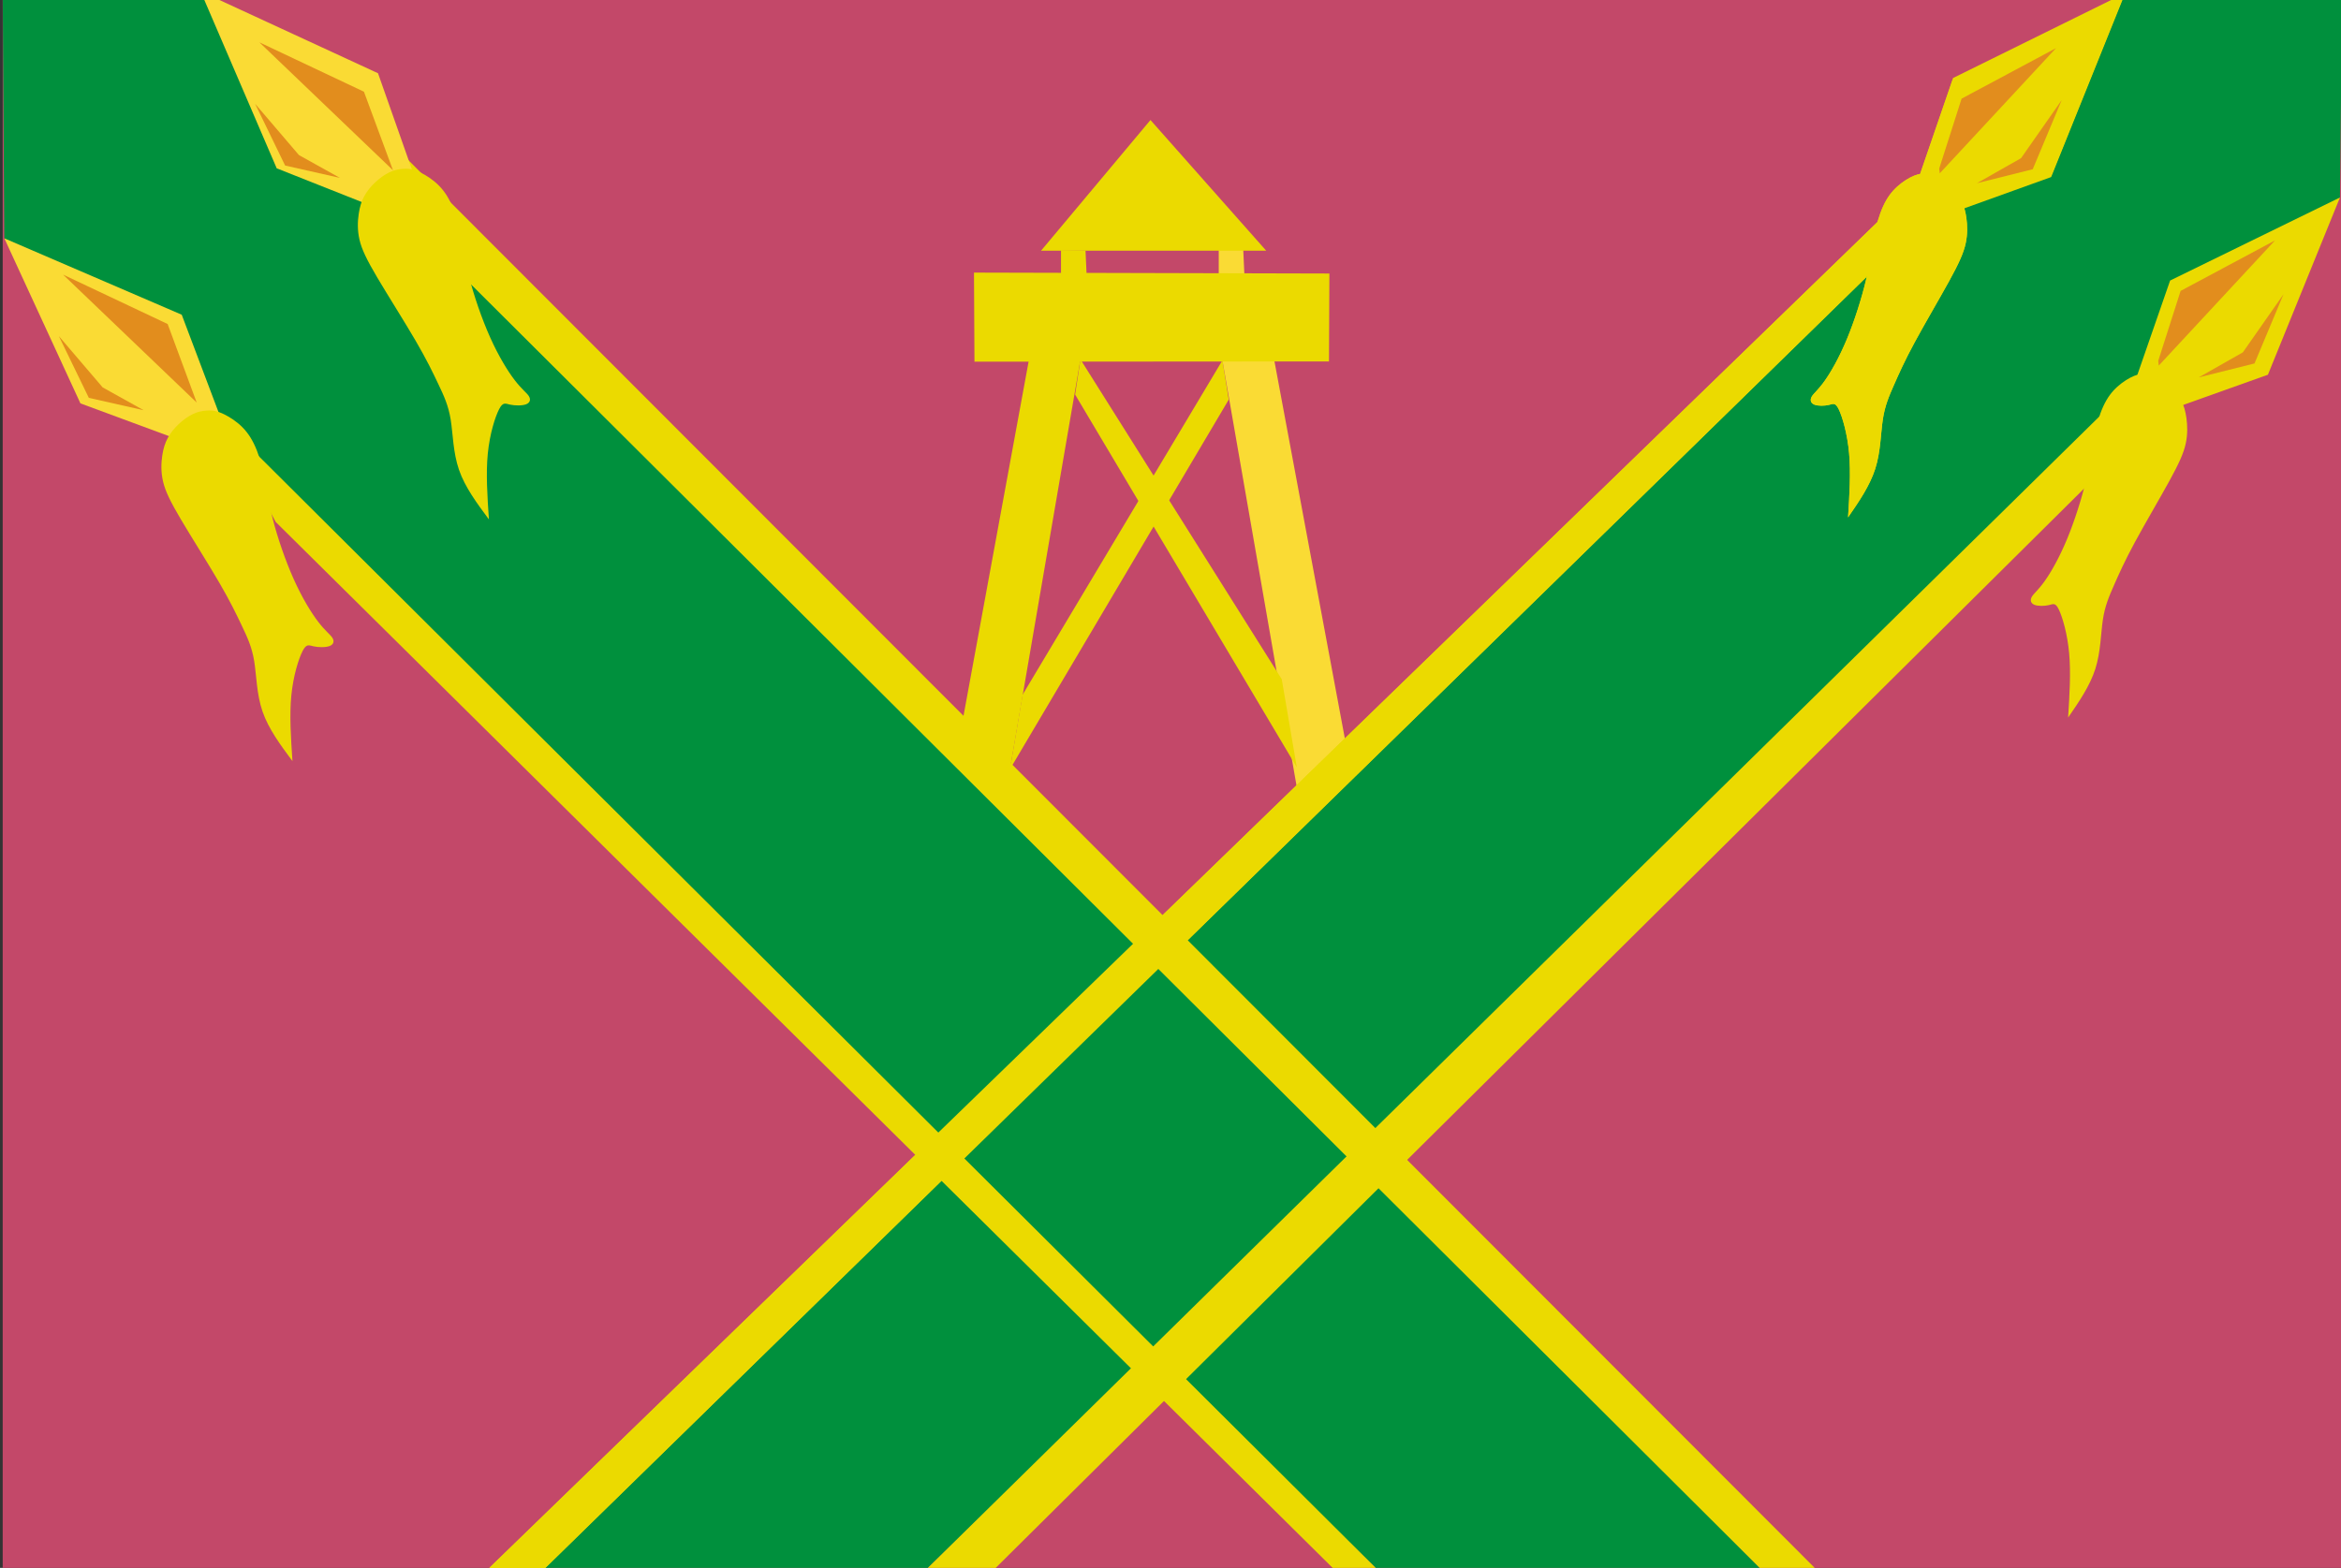<?xml version="1.0" encoding="UTF-8" standalone="no"?>
<svg
   xmlns:dc="http://purl.org/dc/elements/1.1/"
   xmlns:cc="http://creativecommons.org/ns#"
   xmlns:rdf="http://www.w3.org/1999/02/22-rdf-syntax-ns#"
   xmlns:svg="http://www.w3.org/2000/svg"
   xmlns="http://www.w3.org/2000/svg"
   version="1.1"
   id="svg2032"
   width="612"
   height="410"
   viewBox="0 0 612 410">
  <rect x="0" y="0" width="612" height="410" fill="#333333" stroke="none"/>
  <path
     style="fill:#f7d62e;fill-opacity:1;stroke:none;stroke-width:0.918;stroke-linecap:butt;stroke-linejoin:miter;stroke-miterlimit:4;stroke-dasharray:none;stroke-opacity:1"
     d="m 542.887,157.523 c 0.366,-5.85 0.733,-11.701 0.27,-16.81 -0.463,-5.109 -1.757,-9.476 -2.685,-11.415 -0.928,-1.939 -1.488,-1.449 -2.625,-1.184 -1.136,0.265 -2.848,0.307 -3.799,-0.09 -0.951,-0.398 -1.142,-1.234 -0.653,-2.086 0.489,-0.851 1.659,-1.717 3.331,-4.053 1.672,-2.336 3.845,-6.144 5.855,-10.977 2.01,-4.833 3.857,-10.691 4.956,-15.312 1.099,-4.621 1.449,-8.003 2.054,-11.159 0.605,-3.156 1.465,-6.085 2.499,-8.334 1.035,-2.249 2.245,-3.818 3.678,-5.109 1.433,-1.29 3.089,-2.302 4.378,-2.825 1.29,-0.523 2.213,-0.558 3.2,-0.471 0.987,0.087 2.038,0.296 3.168,0.872 1.131,0.575 2.34,1.517 3.391,2.581 1.051,1.064 1.942,2.249 2.595,3.54 0.653,1.29 1.067,2.685 1.321,4.543 0.255,1.857 0.35,4.177 -0.191,6.653 -0.541,2.476 -1.72,5.108 -4.251,9.72 -2.531,4.612 -6.416,11.202 -9.091,16.154 -2.675,4.952 -4.139,8.265 -5.413,11.159 -1.274,2.894 -2.356,5.37 -2.902,9.007 -0.546,3.637 -0.555,8.434 -1.98,12.894 -1.425,4.46 -4.266,8.582 -7.107,12.703"
     id="path16743-5-1-8-6-4-3" />
  <defs
     id="defs2036" />
  <rect
     style="opacity:1;fill:#c34869;fill-opacity:1;stroke:none;stroke-width:2.04"
     id="rect17603"
     width="611.579"
     height="412.198"
     x="0.703"
     y="-1.539" />
  <path
     style="fill:none;stroke:none;stroke-width:1px;stroke-linecap:butt;stroke-linejoin:miter;stroke-opacity:1"
     d="m -77.162,-309.166 -54.176,0.533 -411.283,400.468 127.029,-0.068 337.902,-341.456 z"
     id="path18109" />
  <path
     style="fill:#00903d;fill-opacity:1;stroke:none;stroke-width:1.038px;stroke-linecap:butt;stroke-linejoin:miter;stroke-opacity:1"
     d="M 134.735,410.41 555.27,-0.993 612.282,-1.539 611.726,51.646 241.878,410.686 Z"
     id="path18309" />
  <path
     style="fill:none;fill-opacity:1;stroke:none;stroke-width:0.049;stroke-opacity:1"
     d="m 328.626,141.634 c -0.013,-0.041 -0.469,-2.564 -1.012,-5.607 -3.472,-19.434 -4.435,-24.811 -5.623,-31.403 -0.203,-1.127 -0.383,-2.054 -0.4,-2.06 -0.017,-0.006 -0.022,-0.068 -0.011,-0.137 0.011,-0.069 4.1e-4,-0.126 -0.023,-0.126 -0.023,0 -0.034,-0.057 -0.022,-0.127 0.012,-0.074 -3.6e-4,-0.127 -0.029,-0.127 -0.027,0 -0.037,-0.029 -0.023,-0.063 0.014,-0.035 0.011,-0.097 -0.008,-0.137 -0.019,-0.041 -0.029,-0.126 -0.024,-0.19 0.005,-0.064 -0.011,-0.116 -0.037,-0.116 -0.026,0 -0.035,-0.029 -0.021,-0.064 0.014,-0.035 0.011,-0.097 -0.008,-0.137 -0.019,-0.041 -0.03,-0.115 -0.025,-0.165 0.005,-0.05 -0.011,-0.103 -0.036,-0.117 -0.025,-0.015 -0.034,-0.054 -0.02,-0.088 0.014,-0.034 0.01,-0.095 -0.008,-0.136 -0.04,-0.09 -0.066,-0.246 -0.066,-0.398 1.1e-4,-0.062 -0.021,-0.126 -0.047,-0.141 -0.026,-0.015 -0.035,-0.065 -0.019,-0.11 0.015,-0.046 0.009,-0.106 -0.015,-0.134 -0.024,-0.028 -0.068,-0.21 -0.1,-0.404 -0.048,-0.298 -0.047,-0.359 0.005,-0.39 0.051,-0.03 0.048,-0.037 -0.012,-0.038 -0.056,-3.82e-4 -0.082,-0.056 -0.104,-0.222 -0.017,-0.122 -0.13,-0.828 -0.251,-1.57 -0.122,-0.741 -0.214,-1.355 -0.204,-1.364 0.01,-0.009 0.439,-0.048 0.955,-0.087 0.788,-0.059 1.642,-0.071 5.349,-0.072 2.426,-7.74e-4 4.422,0.009 4.435,0.021 0.013,0.012 0.117,0.544 0.232,1.183 0.115,0.638 0.259,1.379 0.32,1.646 0.061,0.267 0.139,0.666 0.173,0.887 0.123,0.798 0.36,2.151 5.075,28.933 2.002,11.374 2.274,12.932 2.274,13.045 v 0.091 h -5.322 c -5.03,0 -5.323,-0.004 -5.346,-0.074 z"
     id="path5109-45" />
  <path
     style="fill:#ffff07;fill-opacity:1;stroke:none;stroke-width:0.017;stroke-opacity:1"
     d="m 304.571,125.862 c -0.256,-0.386 -0.423,-0.666 -0.84,-1.4 -0.142,-0.251 -0.318,-0.558 -0.392,-0.682 -0.073,-0.125 -0.133,-0.233 -0.133,-0.24 0,-0.016 2.601,-4.545 2.618,-4.558 0.006,-0.005 0.03,-0.006 0.052,-3.9e-4 0.04,0.009 0.011,0.06 -1.267,2.293 -0.719,1.256 -1.308,2.29 -1.308,2.296 0,0.018 0.727,1.235 0.894,1.497 0.265,0.415 0.469,0.679 0.525,0.679 0.103,0 0.66,-0.926 3.22,-5.361 0.448,-0.776 0.816,-1.412 0.817,-1.414 8.2e-4,-9.8e-4 0.025,0.002 0.053,0.007 l 0.051,0.01 -0.263,0.455 c -1.494,2.586 -2.038,3.523 -2.468,4.256 -0.902,1.536 -1.397,2.359 -1.416,2.359 -0.007,0 -0.071,-0.089 -0.143,-0.198 z"
     id="path5127-2" />
  <path
     style="fill:#ffff07;fill-opacity:1;stroke:none;stroke-width:0.049;stroke-opacity:1"
     d="m 268.546,188.999 c -8.3e-4,-0.102 0.423,-2.381 0.441,-2.365 0.011,0.01 -0.022,0.29 -0.073,0.622 -0.136,0.886 -0.154,1.078 -0.104,1.107 0.047,0.028 0.275,-0.351 1.758,-2.923 0.526,-0.912 0.966,-1.65 0.978,-1.639 0.021,0.019 -0.356,0.686 -2.159,3.826 -0.747,1.301 -0.841,1.454 -0.842,1.371 z"
     id="path5308-4" />
  <path
     style="fill:#ffff07;fill-opacity:1;stroke:none;stroke-width:0.049;stroke-opacity:1"
     d="m 268.616,188.706 c 0.017,-0.116 0.057,-0.335 0.089,-0.486 l 0.057,-0.275 0.005,0.222 c 0.005,0.233 0.057,0.282 0.141,0.134 0.028,-0.048 0.061,-0.078 0.074,-0.066 0.022,0.021 -0.197,0.413 -0.334,0.597 -0.056,0.075 -0.059,0.062 -0.032,-0.127 z"
     id="path5310-1" />
  <path
     style="fill:#ffff07;fill-opacity:1;stroke:none;stroke-width:0.017;stroke-opacity:1"
     d="m 268.909,186.897 c -0.004,-0.068 0.28,-1.574 0.428,-2.27 0.277,-1.3 0.506,-2.117 0.818,-2.914 0.414,-1.059 0.864,-1.937 2.073,-4.045 0.207,-0.361 0.454,-0.795 0.548,-0.963 0.156,-0.279 1.221,-2.151 2.828,-4.973 0.339,-0.595 0.625,-1.092 0.636,-1.102 0.011,-0.011 0.041,-0.018 0.068,-0.015 l 0.049,0.005 -0.477,0.836 c -3.318,5.82 -4.773,8.452 -5.348,9.677 -0.256,0.546 -0.435,1.022 -0.616,1.644 -0.247,0.85 -0.574,2.244 -0.81,3.463 -0.125,0.646 -0.119,0.617 -0.113,0.497 0.003,-0.056 -2.2e-4,-0.101 -0.007,-0.101 -0.007,0 -0.026,0.066 -0.044,0.146 -0.018,0.08 -0.033,0.132 -0.034,0.116 z"
     id="path5312-2" />
  <path
     style="fill:#ffff07;fill-opacity:1;stroke:none;stroke-width:0.017;stroke-opacity:1"
     d="m 271.417,184.092 c 0,-0.007 0.025,-0.058 0.057,-0.116 0.073,-0.135 0.089,-0.177 0.071,-0.177 -0.008,0 -0.052,0.061 -0.097,0.135 -0.045,0.074 -0.086,0.132 -0.09,0.128 -0.005,-0.004 0.371,-0.664 0.834,-1.468 0.827,-1.435 2.743,-4.77 5.49,-9.555 1.378,-2.401 1.389,-2.419 1.44,-2.424 l 0.051,-0.005 -0.04,0.065 c -0.065,0.107 -5.692,9.908 -7.113,12.392 -0.546,0.954 -0.604,1.052 -0.604,1.026 z"
     id="path5314-1" />
  <path
     style="fill:#ffff07;fill-opacity:1;stroke:none;stroke-width:0.049;stroke-opacity:1"
     d="m 293.562,238.824 c -0.751,-0.738 -1.769,-1.726 -2.263,-2.196 -0.493,-0.47 -0.887,-0.864 -0.875,-0.875 0.012,-0.011 0.496,0.43 1.075,0.981 0.579,0.551 1.615,1.535 2.302,2.187 1.098,1.042 1.285,1.243 1.157,1.243 -0.016,0 -0.645,-0.603 -1.396,-1.341 z"
     id="path7478-3" />
  <path
     style="fill:none;fill-opacity:1;stroke:none;stroke-width:0.049;stroke-opacity:1"
     d="m 328.188,140.942 c -0.013,-0.041 -0.469,-2.564 -1.012,-5.607 -3.472,-19.434 -4.435,-24.811 -5.623,-31.403 -0.203,-1.127 -0.383,-2.054 -0.4,-2.06 -0.017,-0.006 -0.022,-0.068 -0.012,-0.137 0.011,-0.069 4.3e-4,-0.126 -0.023,-0.126 -0.023,0 -0.033,-0.057 -0.022,-0.127 0.012,-0.074 -3.8e-4,-0.127 -0.029,-0.127 -0.027,0 -0.037,-0.029 -0.023,-0.064 0.014,-0.035 0.011,-0.097 -0.008,-0.137 -0.019,-0.041 -0.029,-0.126 -0.024,-0.19 0.005,-0.064 -0.011,-0.116 -0.037,-0.116 -0.026,0 -0.035,-0.029 -0.021,-0.063 0.014,-0.035 0.011,-0.097 -0.008,-0.137 -0.019,-0.041 -0.03,-0.115 -0.025,-0.165 0.005,-0.05 -0.011,-0.103 -0.036,-0.117 -0.025,-0.015 -0.034,-0.054 -0.02,-0.088 0.014,-0.034 0.01,-0.095 -0.008,-0.136 -0.04,-0.09 -0.066,-0.246 -0.066,-0.398 1e-4,-0.062 -0.021,-0.126 -0.047,-0.141 -0.026,-0.015 -0.035,-0.065 -0.019,-0.11 0.015,-0.046 0.009,-0.106 -0.015,-0.134 -0.024,-0.028 -0.068,-0.21 -0.1,-0.404 -0.048,-0.298 -0.047,-0.359 0.005,-0.39 0.05,-0.03 0.048,-0.037 -0.012,-0.038 -0.056,-3.92e-4 -0.082,-0.056 -0.104,-0.222 -0.017,-0.122 -0.13,-0.828 -0.251,-1.57 -0.122,-0.741 -0.214,-1.355 -0.204,-1.364 0.01,-0.009 0.439,-0.048 0.955,-0.087 0.788,-0.059 1.642,-0.071 5.349,-0.072 2.426,-7.75e-4 4.422,0.009 4.435,0.021 0.013,0.012 0.117,0.544 0.232,1.183 0.115,0.638 0.259,1.379 0.32,1.646 0.061,0.267 0.139,0.666 0.173,0.887 0.123,0.798 0.36,2.151 5.075,28.933 2.002,11.374 2.274,12.932 2.274,13.045 v 0.091 h -5.322 c -5.03,0 -5.323,-0.004 -5.346,-0.074 z"
     id="path5109-6-4" />
  <path
     style="fill:#ffff07;fill-opacity:1;stroke:none;stroke-width:0.017;stroke-opacity:1"
     d="m 304.133,125.17 c -0.256,-0.386 -0.423,-0.666 -0.84,-1.4 -0.142,-0.25 -0.318,-0.558 -0.392,-0.682 -0.073,-0.125 -0.133,-0.233 -0.133,-0.24 0,-0.016 2.601,-4.545 2.618,-4.558 0.006,-0.005 0.03,-0.006 0.052,-3.9e-4 0.04,0.009 0.011,0.059 -1.267,2.293 -0.719,1.256 -1.308,2.29 -1.308,2.296 0,0.018 0.727,1.235 0.894,1.497 0.265,0.415 0.469,0.679 0.525,0.679 0.104,0 0.66,-0.926 3.22,-5.361 0.448,-0.776 0.816,-1.412 0.817,-1.414 8.3e-4,-9.8e-4 0.025,9.8e-4 0.053,0.007 l 0.051,0.01 -0.263,0.455 c -1.494,2.586 -2.038,3.523 -2.469,4.256 -0.902,1.536 -1.397,2.359 -1.416,2.359 -0.007,0 -0.071,-0.089 -0.143,-0.198 z"
     id="path5127-66-5" />
  <path
     style="fill:#ffff07;fill-opacity:1;stroke:none;stroke-width:0.049;stroke-opacity:1"
     d="m 268.108,188.307 c -8.1e-4,-0.102 0.423,-2.381 0.441,-2.365 0.011,0.01 -0.022,0.29 -0.073,0.622 -0.136,0.886 -0.154,1.078 -0.104,1.107 0.047,0.028 0.275,-0.351 1.758,-2.923 0.526,-0.912 0.966,-1.65 0.978,-1.639 0.021,0.019 -0.356,0.686 -2.159,3.826 -0.747,1.301 -0.841,1.454 -0.842,1.371 z"
     id="path5308-5-6" />
  <path
     style="fill:#ffff07;fill-opacity:1;stroke:none;stroke-width:0.049;stroke-opacity:1"
     d="m 268.179,188.014 c 0.017,-0.116 0.057,-0.335 0.089,-0.486 l 0.057,-0.275 0.005,0.222 c 0.005,0.233 0.057,0.282 0.141,0.134 0.028,-0.048 0.061,-0.078 0.074,-0.066 0.022,0.021 -0.197,0.413 -0.334,0.597 -0.056,0.075 -0.059,0.062 -0.032,-0.127 z"
     id="path5310-8-2" />
  <path
     style="fill:#ffff07;fill-opacity:1;stroke:none;stroke-width:0.017;stroke-opacity:1"
     d="m 268.471,186.205 c -0.004,-0.068 0.28,-1.574 0.428,-2.27 0.277,-1.3 0.506,-2.117 0.818,-2.914 0.414,-1.059 0.864,-1.937 2.073,-4.045 0.207,-0.361 0.454,-0.795 0.548,-0.963 0.156,-0.279 1.221,-2.151 2.828,-4.973 0.339,-0.595 0.625,-1.092 0.636,-1.102 0.01,-0.011 0.041,-0.018 0.068,-0.015 l 0.049,0.005 -0.477,0.836 c -3.318,5.82 -4.773,8.452 -5.348,9.677 -0.256,0.546 -0.435,1.022 -0.616,1.644 -0.247,0.85 -0.574,2.244 -0.81,3.463 -0.125,0.646 -0.119,0.617 -0.113,0.497 0.003,-0.056 -1.9e-4,-0.101 -0.007,-0.101 -0.007,0 -0.026,0.066 -0.044,0.146 -0.018,0.08 -0.033,0.132 -0.034,0.116 z"
     id="path5312-7-0" />
  <path
     style="fill:#ffff07;fill-opacity:1;stroke:none;stroke-width:0.017;stroke-opacity:1"
     d="m 270.98,183.4 c 0,-0.006 0.025,-0.058 0.057,-0.116 0.072,-0.135 0.089,-0.177 0.071,-0.177 -0.008,0 -0.052,0.061 -0.097,0.135 -0.045,0.074 -0.086,0.132 -0.09,0.128 -0.005,-0.004 0.371,-0.664 0.834,-1.468 0.827,-1.435 2.743,-4.77 5.49,-9.555 1.378,-2.401 1.389,-2.419 1.44,-2.424 l 0.051,-0.005 -0.04,0.065 c -0.065,0.107 -5.692,9.908 -7.113,12.392 -0.546,0.954 -0.604,1.052 -0.604,1.026 z"
     id="path5314-2-2" />
  <path
     style="fill:#ffff07;fill-opacity:1;stroke:none;stroke-width:0.049;stroke-opacity:1"
     d="m 293.124,238.132 c -0.751,-0.738 -1.769,-1.726 -2.263,-2.196 -0.493,-0.47 -0.887,-0.864 -0.875,-0.875 0.012,-0.011 0.496,0.43 1.075,0.981 0.579,0.551 1.615,1.535 2.302,2.187 1.098,1.042 1.285,1.243 1.157,1.243 -0.017,0 -0.644,-0.603 -1.396,-1.341 z"
     id="path7478-6-9" />
  <path
     style="fill:none;fill-opacity:1;stroke:none;stroke-width:0.049;stroke-opacity:1"
     d="m 328.189,141.73 c -0.013,-0.041 -0.469,-2.564 -1.012,-5.607 -3.472,-19.434 -4.435,-24.811 -5.623,-31.403 -0.203,-1.127 -0.383,-2.054 -0.4,-2.06 -0.017,-0.006 -0.022,-0.068 -0.011,-0.137 0.011,-0.069 4.2e-4,-0.126 -0.023,-0.126 -0.023,0 -0.034,-0.057 -0.022,-0.127 0.012,-0.074 -3.6e-4,-0.127 -0.029,-0.127 -0.027,0 -0.037,-0.029 -0.023,-0.064 0.014,-0.035 0.011,-0.097 -0.008,-0.137 -0.019,-0.041 -0.029,-0.126 -0.024,-0.19 0.005,-0.064 -0.011,-0.116 -0.037,-0.116 -0.026,0 -0.035,-0.029 -0.021,-0.064 0.014,-0.035 0.011,-0.097 -0.008,-0.137 -0.019,-0.041 -0.03,-0.115 -0.025,-0.165 0.005,-0.05 -0.011,-0.103 -0.036,-0.117 -0.025,-0.015 -0.034,-0.054 -0.02,-0.088 0.014,-0.034 0.01,-0.095 -0.008,-0.136 -0.04,-0.09 -0.066,-0.246 -0.066,-0.398 1.1e-4,-0.062 -0.021,-0.126 -0.047,-0.141 -0.026,-0.015 -0.035,-0.065 -0.019,-0.11 0.015,-0.046 0.009,-0.106 -0.015,-0.134 -0.023,-0.028 -0.068,-0.21 -0.1,-0.404 -0.048,-0.298 -0.047,-0.359 0.005,-0.39 0.051,-0.03 0.048,-0.037 -0.012,-0.038 -0.056,-3.82e-4 -0.082,-0.056 -0.104,-0.222 -0.017,-0.122 -0.13,-0.828 -0.251,-1.57 -0.122,-0.741 -0.214,-1.355 -0.204,-1.364 0.01,-0.009 0.439,-0.048 0.955,-0.087 0.788,-0.059 1.642,-0.071 5.349,-0.072 2.426,-7.75e-4 4.422,0.009 4.435,0.021 0.013,0.012 0.117,0.544 0.232,1.183 0.115,0.638 0.259,1.379 0.32,1.646 0.061,0.267 0.139,0.666 0.173,0.887 0.123,0.798 0.36,2.151 5.075,28.933 2.002,11.374 2.274,12.932 2.274,13.045 v 0.091 H 333.535 c -5.03,0 -5.323,-0.004 -5.346,-0.074 z"
     id="path5109-4-0" />
  <path
     style="fill:#ffff07;fill-opacity:1;stroke:none;stroke-width:0.017;stroke-opacity:1"
     d="m 304.134,125.958 c -0.255,-0.386 -0.423,-0.666 -0.84,-1.4 -0.142,-0.251 -0.318,-0.558 -0.392,-0.682 -0.073,-0.125 -0.133,-0.233 -0.133,-0.24 0,-0.016 2.601,-4.545 2.618,-4.558 0.006,-0.005 0.03,-0.006 0.052,-3.8e-4 0.04,0.009 0.011,0.06 -1.267,2.293 -0.719,1.256 -1.308,2.29 -1.308,2.296 0,0.018 0.727,1.235 0.894,1.497 0.265,0.415 0.469,0.679 0.525,0.679 0.104,0 0.66,-0.926 3.22,-5.361 0.448,-0.776 0.816,-1.412 0.817,-1.414 8.3e-4,-0.002 0.025,9.8e-4 0.053,0.007 l 0.051,0.01 -0.263,0.455 c -1.494,2.586 -2.038,3.523 -2.468,4.256 -0.902,1.536 -1.397,2.359 -1.416,2.359 -0.007,0 -0.071,-0.089 -0.143,-0.198 z"
     id="path5127-6-4" />
  <path
     style="fill:#ffff07;fill-opacity:1;stroke:none;stroke-width:0.049;stroke-opacity:1"
     d="m 268.109,189.096 c -8.4e-4,-0.102 0.423,-2.381 0.441,-2.365 0.011,0.01 -0.022,0.29 -0.073,0.622 -0.136,0.886 -0.154,1.078 -0.104,1.107 0.047,0.028 0.275,-0.351 1.758,-2.923 0.526,-0.912 0.966,-1.65 0.978,-1.639 0.021,0.019 -0.356,0.686 -2.159,3.826 -0.747,1.301 -0.841,1.454 -0.842,1.371 z"
     id="path5308-8-0" />
  <path
     style="fill:#ffff07;fill-opacity:1;stroke:none;stroke-width:0.049;stroke-opacity:1"
     d="m 268.18,188.802 c 0.017,-0.116 0.057,-0.335 0.089,-0.486 l 0.057,-0.275 0.005,0.222 c 0.005,0.233 0.057,0.282 0.141,0.134 0.028,-0.048 0.061,-0.078 0.074,-0.066 0.022,0.021 -0.197,0.413 -0.334,0.597 -0.056,0.075 -0.059,0.062 -0.032,-0.127 z"
     id="path5310-4-6" />
  <path
     style="fill:#ffff07;fill-opacity:1;stroke:none;stroke-width:0.017;stroke-opacity:1"
     d="m 268.472,186.994 c -0.004,-0.068 0.28,-1.574 0.428,-2.27 0.277,-1.3 0.506,-2.117 0.818,-2.914 0.414,-1.059 0.864,-1.937 2.073,-4.045 0.207,-0.361 0.454,-0.795 0.548,-0.963 0.156,-0.279 1.221,-2.151 2.828,-4.973 0.339,-0.595 0.625,-1.092 0.636,-1.102 0.011,-0.011 0.041,-0.018 0.068,-0.015 l 0.049,0.005 -0.477,0.836 c -3.318,5.82 -4.773,8.452 -5.348,9.677 -0.256,0.546 -0.435,1.022 -0.616,1.644 -0.247,0.85 -0.573,2.244 -0.81,3.463 -0.125,0.646 -0.119,0.617 -0.113,0.496 0.003,-0.056 -2.2e-4,-0.101 -0.007,-0.101 -0.007,0 -0.026,0.066 -0.044,0.146 -0.018,0.08 -0.033,0.132 -0.034,0.116 z"
     id="path5312-3-1" />
  <path
     style="fill:#ffff07;fill-opacity:1;stroke:none;stroke-width:0.017;stroke-opacity:1"
     d="m 270.981,184.189 c 0,-0.006 0.025,-0.058 0.057,-0.116 0.073,-0.135 0.089,-0.177 0.071,-0.177 -0.008,0 -0.052,0.061 -0.097,0.135 -0.045,0.074 -0.086,0.132 -0.09,0.128 -0.005,-0.004 0.371,-0.664 0.834,-1.468 0.827,-1.435 2.743,-4.77 5.49,-9.555 1.378,-2.401 1.389,-2.419 1.44,-2.424 l 0.051,-0.005 -0.04,0.064 c -0.065,0.107 -5.692,9.908 -7.113,12.392 -0.546,0.954 -0.604,1.052 -0.604,1.026 z"
     id="path5314-9-5" />
  <path
     style="fill:#ffff07;fill-opacity:1;stroke:none;stroke-width:0.049;stroke-opacity:1"
     d="m 293.125,238.92 c -0.751,-0.738 -1.769,-1.726 -2.263,-2.196 -0.493,-0.47 -0.887,-0.864 -0.875,-0.875 0.012,-0.011 0.496,0.43 1.075,0.981 0.579,0.551 1.615,1.535 2.302,2.187 1.098,1.043 1.285,1.243 1.157,1.243 -0.016,0 -0.645,-0.603 -1.396,-1.341 z"
     id="path7478-7-3" />
  <path
     style="fill:#ebda00;fill-opacity:1;stroke:none;stroke-width:0.8;stroke-linecap:butt;stroke-linejoin:miter;stroke-miterlimit:4;stroke-dasharray:none;stroke-opacity:1"
     d="M 264.031,201.145 282.461,93.985 268.988,94.105 251.321,190.274 Z"
     id="path12612-9" />
  <path
     style="fill:#ebda00;fill-opacity:1;stroke:none;stroke-width:0.8;stroke-linecap:butt;stroke-linejoin:miter;stroke-miterlimit:4;stroke-dasharray:none;stroke-opacity:1"
     d="m 264.031,201.145 57.197,-96.647 -1.652,-10.274 -52.24,87.448"
     id="path12614-6" />
  <path
     style="fill:#fadb34;fill-opacity:1;stroke:none;stroke-width:0.819;stroke-linecap:butt;stroke-linejoin:miter;stroke-miterlimit:4;stroke-dasharray:none;stroke-opacity:1"
     d="m 339.022,205.905 -19.447,-111.681 13.6,0.251 18.43,98.771 z"
     id="path12618-2" />
  <path
     style="fill:#ebda00;fill-opacity:1;stroke:none;stroke-width:0.8;stroke-linecap:butt;stroke-linejoin:miter;stroke-miterlimit:4;stroke-dasharray:none;stroke-opacity:1"
     d="m 339.022,200.667 -57.959,-97.484 1.398,-9.199 52.621,83.626"
     id="path12631-9" />
  <path
     style="fill:#ebda00;fill-opacity:1;stroke:none;stroke-width:0.4px;stroke-linecap:butt;stroke-linejoin:miter;stroke-opacity:1"
     d="m 283.784,65.547 0.33,7.293 -6.737,0.358 v -7.765 l 6.407,0.114"
     id="path12694-60" />
  <path
     style="fill:#fadb34;fill-opacity:1;stroke:none;stroke-width:0.4px;stroke-linecap:butt;stroke-linejoin:miter;stroke-opacity:1"
     d="m 325.019,65.289 0.33,7.293 -6.737,0.358 v -7.765 l 6.407,0.114"
     id="path12694-6-6" />
  <path
     style="fill:#ebda00;fill-opacity:1;stroke:none;stroke-width:0.8;stroke-linecap:butt;stroke-linejoin:miter;stroke-miterlimit:4;stroke-dasharray:none;stroke-opacity:1"
     d="m 254.625,71.287 92.913,0.239 -0.109,22.992 -92.677,0.065 z"
     id="path12716-1" />
  <path
     style="fill:#ebda00;fill-opacity:1;stroke:none;stroke-width:0.8;stroke-linecap:butt;stroke-linejoin:miter;stroke-miterlimit:4;stroke-dasharray:none;stroke-opacity:1"
     d="M 300.764,31.385 272.166,65.552 H 331.015 Z"
     id="path12718-2" />
  <path
     style="fill:#ebda00;fill-opacity:1;stroke:none;stroke-width:1.137;stroke-linecap:butt;stroke-linejoin:miter;stroke-miterlimit:4;stroke-dasharray:none;stroke-opacity:1"
     d="M 127.151,410.759 501.115,48.073 487.965,72.413 142.013,410.561 Z"
     id="path12737-6" />
  <path
     style="fill:#ebda00;fill-opacity:1;stroke:none;stroke-width:0.957;stroke-linecap:butt;stroke-linejoin:miter;stroke-miterlimit:4;stroke-dasharray:none;stroke-opacity:1"
     d="m 558.175,99.725 9.15,-26.365 44.401,-21.714 -18.83,46.344 -23.521,8.39 -4.752,-4.983 z"
     id="path12821-2" />
  <path
     style="fill:#e28d1d;fill-opacity:1;stroke:none;stroke-width:1.2px;stroke-linecap:butt;stroke-linejoin:miter;stroke-opacity:1"
     d="m 570.069,76.074 -5.849,18.285 0.139,1.244 30.393,-32.736 z"
     id="path2703-9-0-6" />
  <path
     style="fill:#e28d1d;fill-opacity:1;stroke:none;stroke-width:0.919px;stroke-linecap:butt;stroke-linejoin:miter;stroke-opacity:1"
     d="m 596.97,76.948 -7.58,18.097 -14.598,3.656 11.551,-6.558 z"
     id="path2817-2-2-6" />
  <path
     style="fill:none;stroke:none;stroke-width:0.984px;stroke-linecap:butt;stroke-linejoin:miter;stroke-opacity:1"
     d="M 596.593,7.074 543.021,7.597 136.321,400.005 261.935,399.938 596.071,65.354 Z"
     id="path18109-1" />
  <path
     style="fill:#00903d;fill-opacity:1;stroke:none;stroke-width:0.984px;stroke-linecap:butt;stroke-linejoin:miter;stroke-opacity:1"
     d="M 0.703,-1.539 52.444,-2.272 460.883,410.862 360.008,410.375 1.132,62.322 Z"
     id="path18137-1" />
  <path
     style="fill:#ebda00;fill-opacity:1;stroke:none;stroke-width:1.033;stroke-linecap:butt;stroke-linejoin:miter;stroke-miterlimit:4;stroke-dasharray:none;stroke-opacity:1"
     d="M 241.878,410.686 558.175,99.725 545.945,126.66 259.324,410.982 Z"
     id="path12735-7-8" />
  <path
     style="fill:#ebda00;fill-opacity:1;stroke:none;stroke-width:0.957;stroke-linecap:butt;stroke-linejoin:miter;stroke-miterlimit:4;stroke-dasharray:none;stroke-opacity:1"
     d="M 475.193,410.784 105.134,40.254 119.388,70.64 460.883,410.862 Z"
     id="path12720-1-2" />
  <path
     style="fill:#ebda00;fill-opacity:1;stroke:none;stroke-width:0.957;stroke-linecap:butt;stroke-linejoin:miter;stroke-miterlimit:4;stroke-dasharray:none;stroke-opacity:1"
     d="M 360.008,410.375 57.759,109.445 72.07,136.488 348.69,410.308 Z"
     id="path12733-2-8" />
  <path
     style="fill:#fadb34;fill-opacity:1;stroke:none;stroke-width:0.991;stroke-linecap:butt;stroke-linejoin:miter;stroke-miterlimit:4;stroke-dasharray:none;stroke-opacity:1"
     d="M 109.071,48.262 98.821,19.153 52.444,-2.272 72.339,44.017 99.105,54.63 101.668,49.475 Z"
     id="path11769-1-3-3" />
  <path
     style="fill:#e28d1d;fill-opacity:1;stroke:none;stroke-width:0.871px;stroke-linecap:butt;stroke-linejoin:miter;stroke-opacity:1"
     d="m 66.701,27.149 7.833,16.138 14.335,3.236 -10.716,-5.969 z"
     id="path2795-0-4-2" />
  <path
     style="fill:#e28d1d;fill-opacity:1;stroke:none;stroke-width:1.309px;stroke-linecap:butt;stroke-linejoin:miter;stroke-opacity:1"
     d="m 67.799,11.06 27.345,12.922 7.59,20.533 z"
     id="path2725-7-9-6-0" />
  <path
     style="fill:#fadb34;fill-opacity:1;stroke:none;stroke-width:0.957;stroke-linecap:butt;stroke-linejoin:miter;stroke-miterlimit:4;stroke-dasharray:none;stroke-opacity:1"
     d="M 57.759,109.445 47.508,82.301 1.132,62.322 21.027,105.487 l 26.766,9.896 2.563,-4.807 z"
     id="path11769-1-7-1" />
  <path
     style="fill:#e28d1d;fill-opacity:1;stroke:none;stroke-width:0.871px;stroke-linecap:butt;stroke-linejoin:miter;stroke-opacity:1"
     d="m 15.389,87.902 7.833,16.138 14.335,3.236 -10.716,-5.969 z"
     id="path2795-0-2-8" />
  <path
     style="fill:#e28d1d;fill-opacity:1;stroke:none;stroke-width:1.309px;stroke-linecap:butt;stroke-linejoin:miter;stroke-opacity:1"
     d="m 16.487,71.813 27.345,12.922 7.59,20.533 z"
     id="path2725-7-9-63-1" />
  <path
     style="fill:#ebda00;fill-opacity:1;stroke:none;stroke-width:0.972;stroke-linecap:butt;stroke-linejoin:miter;stroke-miterlimit:4;stroke-dasharray:none;stroke-opacity:1"
     d="m 501.115,48.073 9.253,-26.906 44.901,-22.16 -19.042,47.296 -23.786,8.563 -4.805,-5.085 z"
     id="path12821-5" />
  <path
     style="fill:#e28d1d;fill-opacity:1;stroke:none;stroke-width:1.219px;stroke-linecap:butt;stroke-linejoin:miter;stroke-opacity:1"
     d="m 512.812,25.797 -5.915,18.66 0.141,1.269 30.736,-33.409 z"
     id="path2703-9-0-1" />
  <path
     style="fill:#e28d1d;fill-opacity:1;stroke:none;stroke-width:0.934px;stroke-linecap:butt;stroke-linejoin:miter;stroke-opacity:1"
     d="m 541.513,25.177 -7.665,18.468 -14.762,3.731 11.681,-6.693 z"
     id="path2817-2-2-5" />
  <path
     style="fill:#ebda00;fill-opacity:1;stroke:none;stroke-width:0.918;stroke-linecap:butt;stroke-linejoin:miter;stroke-miterlimit:4;stroke-dasharray:none;stroke-opacity:1"
     d="m 483.134,135.301 c 0.366,-5.85 0.733,-11.701 0.27,-16.81 -0.463,-5.109 -1.757,-9.476 -2.685,-11.415 -0.928,-1.939 -1.488,-1.449 -2.625,-1.184 -1.136,0.265 -2.848,0.307 -3.799,-0.09 -0.951,-0.398 -1.142,-1.234 -0.653,-2.086 0.489,-0.851 1.659,-1.717 3.331,-4.053 1.672,-2.336 3.845,-6.144 5.855,-10.977 2.01,-4.833 3.857,-10.691 4.956,-15.312 1.099,-4.621 1.449,-8.003 2.054,-11.159 0.605,-3.156 1.465,-6.085 2.499,-8.334 1.035,-2.249 2.245,-3.818 3.678,-5.109 1.433,-1.29 3.089,-2.302 4.378,-2.825 1.29,-0.523 2.213,-0.558 3.2,-0.471 0.987,0.087 2.038,0.296 3.168,0.872 1.131,0.575 2.34,1.517 3.391,2.581 1.051,1.064 1.942,2.249 2.595,3.54 0.653,1.29 1.067,2.685 1.321,4.543 0.255,1.857 0.35,4.177 -0.191,6.653 -0.541,2.476 -1.72,5.108 -4.251,9.72 -2.531,4.612 -6.416,11.202 -9.091,16.154 -2.675,4.952 -4.139,8.265 -5.413,11.159 -1.274,2.894 -2.356,5.37 -2.902,9.007 -0.546,3.637 -0.555,8.434 -1.98,12.894 -1.425,4.46 -4.266,8.582 -7.107,12.703"
     id="path16743-5-1-8-6-4" />
  <path
     style="fill:#ebda00;fill-opacity:1;stroke:none;stroke-width:0.972;stroke-linecap:butt;stroke-linejoin:miter;stroke-miterlimit:4;stroke-dasharray:none;stroke-opacity:1"
     d="m 76.458,199.037 c -0.403,-5.97 -0.807,-11.941 -0.297,-17.155 0.51,-5.214 1.933,-9.671 2.954,-11.649 1.021,-1.979 1.638,-1.479 2.888,-1.208 1.25,0.271 3.134,0.313 4.18,-0.092 1.047,-0.406 1.257,-1.26 0.719,-2.128 -0.538,-0.869 -1.825,-1.752 -3.665,-4.136 -1.839,-2.384 -4.231,-6.27 -6.443,-11.202 -2.212,-4.932 -4.244,-10.911 -5.453,-15.627 -1.209,-4.715 -1.594,-8.168 -2.26,-11.388 -0.666,-3.221 -1.612,-6.21 -2.75,-8.506 -1.139,-2.295 -2.47,-3.897 -4.046,-5.214 -1.577,-1.317 -3.398,-2.349 -4.817,-2.883 -1.419,-0.534 -2.435,-0.57 -3.521,-0.481 -1.086,0.089 -2.242,0.302 -3.486,0.89 -1.244,0.587 -2.575,1.548 -3.732,2.634 -1.156,1.086 -2.137,2.295 -2.855,3.612 -0.718,1.317 -1.174,2.74 -1.454,4.636 -0.28,1.895 -0.385,4.263 0.21,6.789 0.596,2.527 1.892,5.213 4.677,9.92 2.785,4.706 7.06,11.432 10.003,16.486 2.943,5.054 4.555,8.434 5.956,11.388 1.401,2.954 2.593,5.481 3.193,9.192 0.601,3.711 0.611,8.607 2.179,13.159 1.568,4.551 4.694,8.758 7.819,12.964"
     id="path16743-2-1" />
  <path
     style="fill:#ebda00;fill-opacity:1;stroke:none;stroke-width:0.972;stroke-linecap:butt;stroke-linejoin:miter;stroke-miterlimit:4;stroke-dasharray:none;stroke-opacity:1"
     d="m 127.816,135.827 c -0.403,-5.97 -0.807,-11.941 -0.297,-17.155 0.51,-5.214 1.933,-9.671 2.954,-11.649 1.021,-1.979 1.638,-1.479 2.888,-1.208 1.25,0.271 3.134,0.313 4.18,-0.092 1.047,-0.406 1.257,-1.26 0.719,-2.128 -0.538,-0.869 -1.825,-1.752 -3.665,-4.136 -1.839,-2.384 -4.231,-6.27 -6.443,-11.202 -2.212,-4.932 -4.244,-10.911 -5.453,-15.627 -1.209,-4.716 -1.594,-8.168 -2.26,-11.388 -0.666,-3.221 -1.612,-6.21 -2.75,-8.506 -1.139,-2.295 -2.47,-3.897 -4.046,-5.214 -1.577,-1.317 -3.398,-2.349 -4.817,-2.883 -1.419,-0.534 -2.435,-0.57 -3.521,-0.481 -1.086,0.089 -2.242,0.302 -3.486,0.89 -1.244,0.587 -2.575,1.548 -3.731,2.634 -1.156,1.086 -2.137,2.295 -2.855,3.612 -0.718,1.317 -1.174,2.74 -1.454,4.636 -0.28,1.895 -0.385,4.263 0.21,6.789 0.596,2.527 1.892,5.213 4.677,9.92 2.785,4.706 7.06,11.432 10.003,16.486 2.943,5.054 4.555,8.434 5.956,11.388 1.401,2.954 2.593,5.481 3.193,9.192 0.601,3.711 0.611,8.607 2.179,13.159 1.568,4.551 4.694,8.758 7.819,12.964"
     id="path16743-2-0" />
  <path
     style="fill:#ebda00;fill-opacity:1;stroke:none;stroke-width:0.918;stroke-linecap:butt;stroke-linejoin:miter;stroke-miterlimit:4;stroke-dasharray:none;stroke-opacity:1"
     d="m 540.665,187.647 c 0.366,-5.85 0.733,-11.701 0.27,-16.81 -0.463,-5.109 -1.757,-9.476 -2.685,-11.415 -0.928,-1.939 -1.488,-1.449 -2.625,-1.184 -1.136,0.265 -2.848,0.307 -3.799,-0.09 -0.951,-0.398 -1.142,-1.234 -0.653,-2.086 0.489,-0.851 1.659,-1.717 3.331,-4.053 1.672,-2.336 3.845,-6.144 5.855,-10.977 2.01,-4.833 3.857,-10.691 4.956,-15.312 1.099,-4.621 1.449,-8.003 2.054,-11.159 0.605,-3.156 1.465,-6.085 2.499,-8.334 1.035,-2.249 2.245,-3.818 3.678,-5.109 1.433,-1.29 3.089,-2.302 4.378,-2.825 1.29,-0.523 2.213,-0.558 3.2,-0.471 0.987,0.087 2.038,0.296 3.168,0.872 1.131,0.575 2.34,1.517 3.391,2.581 1.051,1.064 1.942,2.249 2.595,3.54 0.653,1.29 1.067,2.685 1.321,4.543 0.255,1.857 0.35,4.177 -0.191,6.653 -0.541,2.476 -1.72,5.108 -4.251,9.72 -2.531,4.612 -6.416,11.202 -9.091,16.154 -2.675,4.952 -4.139,8.265 -5.413,11.159 -1.274,2.894 -2.356,5.37 -2.902,9.007 -0.546,3.637 -0.555,8.434 -1.98,12.894 -1.425,4.46 -4.266,8.582 -7.107,12.703"
     id="path16743-5-1-8-6-4-8" />
  <path
     style="fill:#ebda00;fill-opacity:1;stroke:none;stroke-width:1.137;stroke-linecap:butt;stroke-linejoin:miter;stroke-miterlimit:4;stroke-dasharray:none;stroke-opacity:1"
     d="M 127.151,410.759 501.115,48.073 487.965,72.413 142.013,410.561 Z"
     id="path12737-6-3" />
  <path
     style="fill:#ebda00;fill-opacity:1;stroke:none;stroke-width:0.972;stroke-linecap:butt;stroke-linejoin:miter;stroke-miterlimit:4;stroke-dasharray:none;stroke-opacity:1"
     d="m 501.318,47.31 9.253,-26.906 44.901,-22.16 -19.042,47.296 -23.786,8.563 -4.805,-5.085 z"
     id="path12821-5-3" />
  <path
     style="fill:#e28d1d;fill-opacity:1;stroke:none;stroke-width:1.2px;stroke-linecap:butt;stroke-linejoin:miter;stroke-opacity:1"
     d="m 512.812,25.797 -5.849,18.285 0.139,1.244 30.393,-32.736 z"
     id="path2703-9-0-6-4" />
  <path
     style="fill:#e28d1d;fill-opacity:1;stroke:none;stroke-width:0.919px;stroke-linecap:butt;stroke-linejoin:miter;stroke-opacity:1"
     d="m 538.99,26.161 -7.58,18.097 -14.598,3.656 11.551,-6.558 z"
     id="path2817-2-2-6-8" />
  <path
     style="fill:#ebda00;fill-opacity:1;stroke:none;stroke-width:0.918;stroke-linecap:butt;stroke-linejoin:miter;stroke-miterlimit:4;stroke-dasharray:none;stroke-opacity:1"
     d="m 483.134,135.301 c 0.366,-5.85 0.733,-11.701 0.27,-16.81 -0.463,-5.109 -1.757,-9.476 -2.685,-11.415 -0.928,-1.939 -1.488,-1.449 -2.625,-1.184 -1.136,0.265 -2.848,0.307 -3.799,-0.09 -0.951,-0.398 -1.142,-1.234 -0.653,-2.086 0.489,-0.851 1.659,-1.717 3.331,-4.053 1.672,-2.336 3.845,-6.144 5.855,-10.977 2.01,-4.833 3.857,-10.691 4.956,-15.312 1.099,-4.621 1.449,-8.003 2.054,-11.159 0.605,-3.156 1.465,-6.085 2.499,-8.334 1.035,-2.249 2.245,-3.818 3.678,-5.109 1.433,-1.29 3.089,-2.302 4.378,-2.825 1.29,-0.523 2.213,-0.558 3.2,-0.471 0.987,0.087 2.038,0.296 3.168,0.872 1.131,0.575 2.34,1.517 3.391,2.581 1.051,1.064 1.942,2.249 2.595,3.54 0.653,1.29 1.067,2.685 1.321,4.543 0.255,1.857 0.35,4.177 -0.191,6.653 -0.541,2.476 -1.72,5.108 -4.251,9.72 -2.531,4.612 -6.416,11.202 -9.091,16.154 -2.675,4.952 -4.139,8.265 -5.413,11.159 -1.274,2.894 -2.356,5.37 -2.902,9.007 -0.546,3.637 -0.555,8.434 -1.98,12.894 -1.425,4.46 -4.266,8.582 -7.107,12.703"
     id="path16743-5-1-8-6-4-0" />
</svg>
